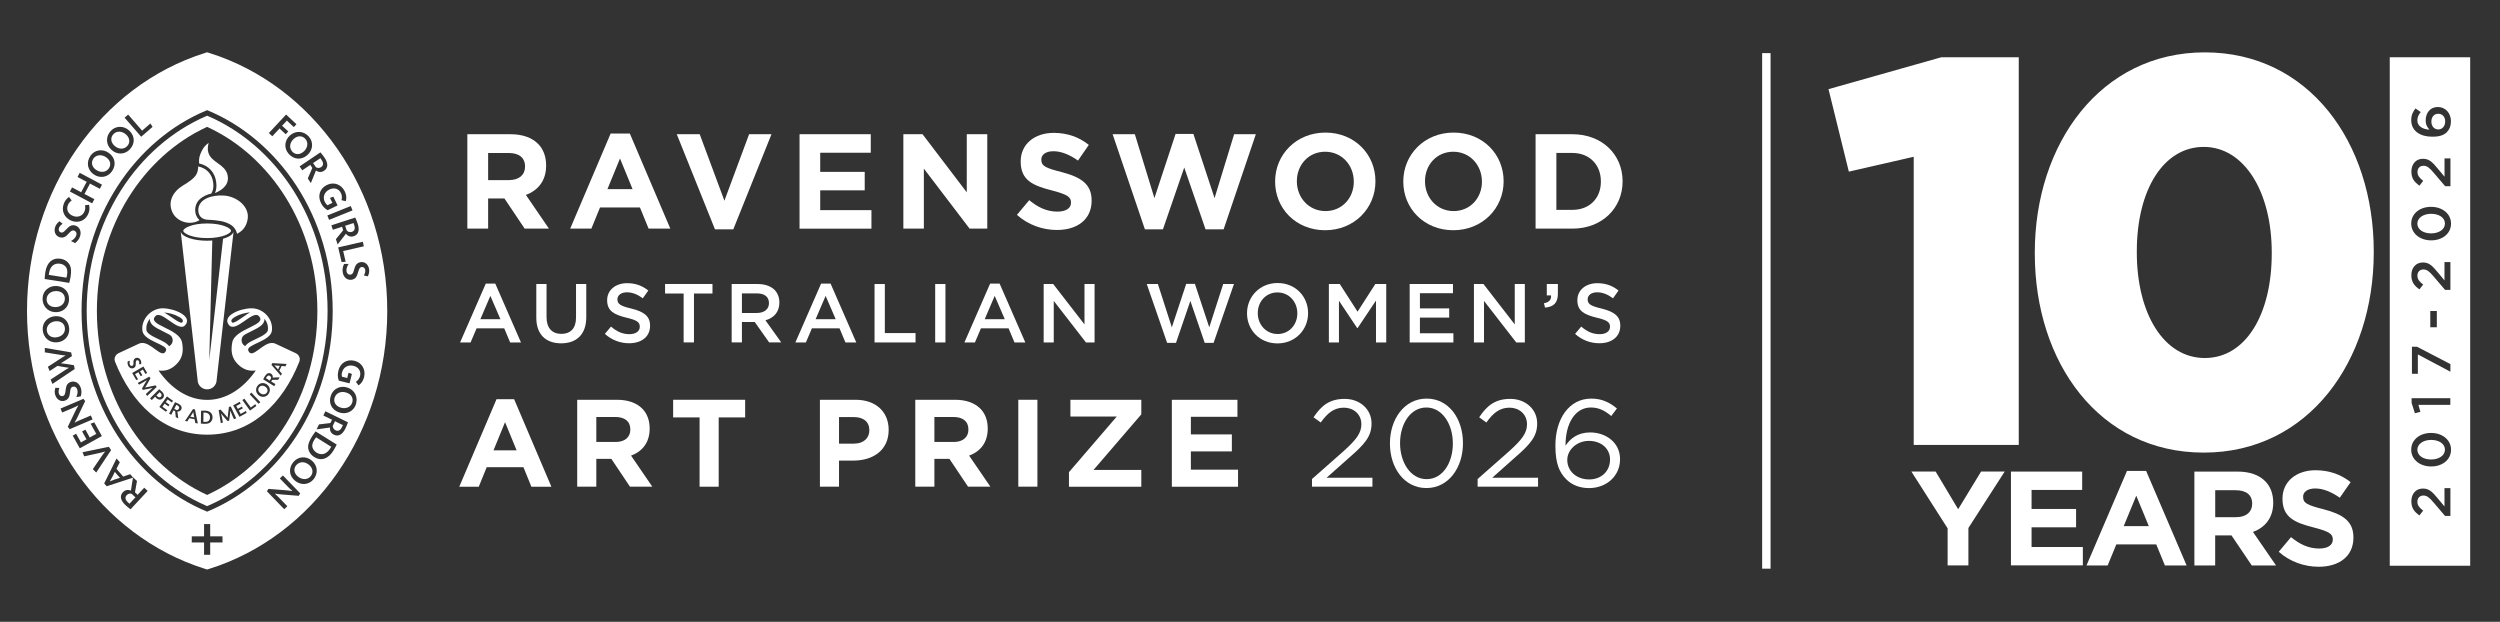 <?xml version="1.0" encoding="UTF-8"?>
<svg id="Layer_1" xmlns="http://www.w3.org/2000/svg" version="1.1" viewBox="0 0 595.28 148.06">
  <rect x="0" y="0" width="595.28" height="148.06" fill="#333333" stroke="none"/>
  <!-- Generator: Adobe Illustrator 30.0.0, SVG Export Plug-In . SVG Version: 2.1.1 Build 123)  -->
  <defs>
    <style>
      .st0 {
        fill-rule: evenodd;
      }

      .st0, .st1 {
        fill: #fff;
      }

      .st2 {
        fill: none;
        stroke: #fff;
        stroke-miterlimit: 10;
        stroke-width: 2px;
      }
    </style>
  </defs>
  <line class="st2" x1="420.59" y1="12.65" x2="420.59" y2="135.41"/>
  <g>
    <g>
      <path class="st1" d="M49.48,27.62l-.16-.07-.16.07c-16.26,6.99-28.52,24.75-28.52,46.41s12.26,39.43,28.52,46.41l.16.07.16-.07c16.26-6.99,28.52-24.75,28.52-46.41s-12.26-39.43-28.52-46.41ZM49.49,117.77l-.17.08-.17-.08c-14.83-6.86-26.08-23.43-26.08-43.74s11.25-36.88,26.08-43.74l.17-.08.17.08c14.83,6.86,26.08,23.43,26.08,43.74s-11.25,36.88-26.08,43.74Z"/>
      <path class="st1" d="M46.13,98.78c-.06-.3-.07-.37-.1-.66h-.01c-.14.25-.18.31-.35.57l-.13.2c-.12.18-.13.19-.23.33.17.02.21.03.4.07l.16.03c.19.04.23.04.39.09-.04-.16-.05-.2-.09-.39l-.05-.24ZM38.22,93.59c-.05-.05-.1-.1-.22-.21-.02.04-.03.05-.07.09l-.61.61s-.04.04-.08.06c.12.13.12.13.21.21.31.31.63.35.87.11.25-.25.22-.56-.09-.88ZM42.23,96.51c-.05-.03-.11-.06-.26-.12,0,.05-.02.06-.04.11l-.39.77s-.03.06-.06.09c.05,0,.06.01.1.04l.41.21c.18.1.48-.04.61-.29.16-.32.03-.6-.37-.8ZM48.66,98.24c-.1,0-.13,0-.22,0,.01.05.01.06.01.11l-.03,1.96c0,.05,0,.06-.02.11.15.03.22.03.37.04.46,0,.77-.09.96-.31.17-.19.27-.45.27-.73.01-.73-.48-1.17-1.34-1.19ZM61.74,92.15c-.37.43-.31,1,.16,1.41.52.46,1.18.45,1.58,0,.36-.42.29-.98-.17-1.38-.51-.45-1.19-.45-1.57-.02ZM64.29,89.51c-.3-.19-.59-.09-.83.3-.03.05-.07.11-.15.24.05.01.06.02.1.05l.73.46s.05.03.08.07c.01-.05.02-.06.05-.1l.24-.39c.11-.18,0-.49-.23-.63ZM65.79,87.5l.16.18c.14.16.15.18.26.31.06-.16.08-.19.17-.37l.07-.15c.09-.18.1-.21.18-.36-.17,0-.2,0-.4-.02l-.24-.02c-.31-.02-.38-.03-.66-.07h0c.2.21.26.27.46.49ZM70.4,84.09l-4.43-2.07s-.09-.05-.14-.07c-.25-.12-.43-.21-.73-.26-2.43-.44-5.09,4.12-5.99,1.77-.55-1.44,5.3-2.18,5.63-4.69.37-2.79-2.02-5.36-4.83-5.36s-7.18,1.85-5.38,4c1.61,1.93,5.61-3.63,7.07-2.18,2.26,2.24-5.66,2.9-6.3,6.32-.38,2.07-.13,3.75,1.38,5.22,1.25,1.21,2.57,1.67,4.23,1.45-2.98,4.31-7.04,6.97-11.5,7h-.16c-4.46-.03-8.52-2.69-11.51-7,1.66.22,2.97-.23,4.23-1.45,1.51-1.46,1.77-3.15,1.38-5.22-.63-3.42-8.56-4.09-6.3-6.32,1.46-1.45,5.46,4.11,7.07,2.18,1.8-2.15-2.65-4-5.38-4s-5.2,2.57-4.83,5.36c.33,2.51,6.18,3.26,5.63,4.69-.9,2.35-3.56-2.21-5.99-1.77-.3.05-.48.14-.73.26l-.14.07-4.43,2.07c-.57.24-.97.81-.97,1.47,0,.15.02.29.06.43.03.1.07.2.12.3,3.8,9.48,11.11,17.17,21.79,17.21h.16c10.69-.04,17.99-7.72,21.79-17.2.05-.1.09-.2.12-.31.04-.14.06-.28.06-.43,0-.66-.4-1.23-.97-1.47ZM58.6,74.98c-.34.23-.69.48-1.05.72-.71.5-1.3.88-1.79,1.06-.23.08-.35.09-.41.08-.04,0-.06-.02-.09-.06-.25-.3-.4-.67.74-1.35.98-.58,2.42-.98,3.57-1.05-.31.16-.65.36-.99.58ZM58.37,82.41c-.75-.4-1.05-1.29-.7-2.07.21-.45.54-.62.96-.85.45-.24.9-.46,1.34-.68.46-.23.9-.45,1.29-.67.39-.22.78-.48,1.09-.78.43-.42.66-.93.63-1.47.61.77.93,1.74.8,2.73-.03.25-.22.56-.72.94-.5.38-1.16.71-1.88,1.05-.36.17-.72.34-1.04.5-.36.18-.69.35-.95.53-.28.18-.53.42-.81.75ZM42.63,75.44c1.14.68.99,1.04.74,1.35-.03.04-.05.05-.09.06-.06,0-.17,0-.4-.08-.48-.18-1.08-.56-1.79-1.06-.35-.25-.71-.5-1.05-.72-.34-.23-.68-.43-.99-.58,1.16.06,2.6.46,3.57,1.05ZM39.47,81.66c-.27-.17-.59-.35-.96-.53-.33-.16-.68-.32-1.04-.5-.72-.34-1.38-.68-1.88-1.05-.5-.38-.69-.69-.72-.94-.13-.99.19-1.97.8-2.73-.03.53.2,1.04.63,1.47.31.3.71.56,1.09.78.38.22.82.44,1.29.67.43.21.89.43,1.34.68.42.22.75.39.95.85.36.77.05,1.67-.7,2.07-.28-.33-.53-.57-.81-.75ZM30.53,87.09c-.15-.33-.19-.65-.13-1.05l.54-.15c-.12.36-.12.69,0,.95.12.26.36.36.6.24.17-.08.23-.23.23-.56,0-.44,0-.51.04-.66.06-.26.22-.47.46-.58.48-.22,1,0,1.24.52.13.28.16.57.1.9l-.49.03c.07-.34.06-.52-.04-.71-.1-.22-.33-.31-.52-.22-.17.08-.23.22-.23.55,0,.51-.01.59-.05.75-.05.23-.22.43-.45.53-.5.23-1.05,0-1.31-.56ZM31.46,88.82l2.69-1.55.89,1.54-.41.24-.56-.97s-.03-.05-.04-.1c-.03.04-.04.04-.09.07l-.51.3s-.05.03-.1.04c.04.03.04.04.07.09l.5.87-.4.23-.5-.87s-.03-.05-.04-.1c-.03.04-.04.04-.09.07l-.63.36s-.05.03-.1.04c.04.03.04.04.07.09l.67,1.15-.44.17-.96-1.67ZM34.73,93.82l.81-.76c.36-.33.44-.4.79-.69v-.02c-.44.12-.55.15-1.03.24l-1.28.25-.22-.3.63-1.12c.24-.42.3-.52.54-.89h-.02c-.38.23-.48.29-.89.53l-.96.53-.3-.41,2.75-1.49.28.38-.9,1.6c-.17.29-.21.36-.38.62h0c.29-.07.37-.09.7-.16l1.8-.37.27.37-2.27,2.15-.33-.46ZM36.93,94.44s-.02.04-.06.08l-.73.74-.41-.41,2.18-2.18.16.14c.18.16.39.34.49.44.57.57.64,1.15.19,1.6-.44.44-1.06.4-1.56-.11-.05-.05-.16-.18-.26-.29ZM38.76,96.91l1.08.78-.34.34-1.56-1.13,1.82-2.51,1.44,1.05-.28.39-.91-.66s-.05-.04-.08-.08c-.02.05-.02.05-.05.1l-.35.48s-.04.05-.08.08c.05.02.05.02.1.05l.81.59-.27.37-.81-.59s-.05-.04-.08-.08c-.02.05-.02.05-.05.1l-.43.58s-.04.05-.07.08c.05.02.05.02.1.05ZM43.14,97.51c-.18.35-.48.51-.9.48.02.08.02.1.03.19l.18,1.45-.6-.31-.14-1.4-.31-.16s-.06-.03-.09-.06c0,.05-.01.06-.04.1l-.49.97-.51-.26,1.4-2.75c.34.13.51.21.77.34.72.37.98.88.71,1.41ZM46.5,100.71l-.17-.89-1.24-.24-.49.76-.55-.1,1.91-2.84.46.09.69,3.35-.6-.12ZM49.99,100.64c-.28.2-.74.29-1.38.28-.26,0-.48-.02-.78-.06l.05-3.06c.38-.03.59-.04.86-.03,1.19.02,1.89.62,1.87,1.62,0,.52-.23.97-.63,1.24ZM55.7,99.81l-.45-1.02c-.2-.45-.24-.55-.39-.97h-.02c-.03.45-.04.56-.1,1.05l-.18,1.29-.35.11-.86-.96c-.32-.36-.39-.45-.67-.81h-.02c.11.45.13.56.22,1.03l.19,1.08-.49.15-.51-3.09.45-.14,1.22,1.37c.22.25.27.31.46.56h.01c.02-.31.02-.39.07-.73l.23-1.82.44-.13,1.29,2.85-.54.16ZM57.02,99.24l-1.5-2.71,1.56-.86.23.42-.98.54s-.05.03-.1.04c.04.03.04.04.07.09l.29.52s.03.05.04.1c.03-.04.04-.04.09-.07l.88-.49.22.4-.88.49s-.05.03-.1.04c.04.03.04.04.07.09l.35.63s.03.05.04.1c.03-.04.04-.04.09-.06l1.17-.65.17.45-1.68.93ZM59.53,97.77l-1.82-2.51.47-.34,1.48,2.03s.04.05.05.1c.03-.04.04-.05.08-.08l1.01-.73.23.44-1.5,1.09ZM61.57,96.15l-2.12-2.27.42-.39,2.11,2.27-.42.39ZM63.83,93.94c-.6.69-1.57.75-2.28.13-.71-.62-.77-1.6-.14-2.32.58-.67,1.56-.72,2.26-.11.72.63.79,1.56.16,2.29ZM66.23,90.43l-1.41.02-.19.3s-.03.05-.07.09c.05.01.06.02.1.04l.93.58-.31.49-2.62-1.64c.16-.32.25-.49.41-.74.43-.69.97-.9,1.47-.59.33.21.46.52.4.94.08-.01.1-.01.19-.02l1.46-.05-.36.57ZM67.96,87.22l-.9-.07-.55,1.13.61.68-.24.5-2.25-2.58.21-.42,3.41.2-.27.55Z"/>
      <g>
        <path class="st1" d="M53.12,56.84l-3.29,28.84.72-28.41c-.4.03-.81.05-1.23.05-3.32,0-6.04-.96-6.29-2.18l4.02,35.3c0,1.26,1.02,2.27,2.27,2.27s2.27-1.02,2.27-2.27l4.02-35.3c-.14.7-1.09,1.31-2.5,1.71Z"/>
        <path class="st0" d="M47.42,38.93c-.12-1.03.07-1.91.61-2.97.45-.89.85-1.36,1.65-1.95-.18.86-.3,1.44-.09,2.25.67,2.49,3.98,2.75,4.59,5.4.5,2.17-1.1,3.53-2.99,4.31.34-.8.42-1.61.29-2.61-.3-2.31-1.8-3.94-4.06-4.44Z"/>
        <path class="st0" d="M47.51,52.41c-2.19,1.38-5.44.45-6.5-1.95-.79-1.78-.36-3.52.88-4.92,1.11-1.25,2.35-1.65,3.55-2.61,1.23-.98,1.71-1.69,1.75-3.3,2,.41,3.31,1.81,3.57,3.84.14,1.03.02,1.79-.43,2.61-2.05.48-3.94,1.68-3.85,4.12.03.9.43,1.69,1.03,2.21Z"/>
        <path class="st0" d="M53.81,52.98c-1.47-.59-4.28-.65-4.28-.65-1.32-.03-2.26-.8-2.31-2.16-.11-2.85,3.33-3.79,6.07-3.61,3.15.2,6.29,2.71,5.65,5.8-.33,1.58-1.06,2.55-2.48,3.31-.45-1.54-1.2-2.12-2.65-2.7Z"/>
        <path class="st1" d="M43.64,54.95c0,.59,2.01,1.74,5.68,1.74s5.69-1.15,5.69-1.74-2.01-1.74-5.69-1.74-5.68,1.15-5.68,1.74Z"/>
      </g>
      <path class="st1" d="M31.46,117.68c-.29-.28-.93-.18-1.28.21-.47.5-.38,1.1.26,1.7.09.08.18.17.41.37.04-.09.06-.11.13-.18l1.14-1.23c.07-.07.08-.09.16-.13-.09-.04-.1-.05-.17-.12l-.65-.61ZM72.28,36.12c1-.87,1.19-2.17.45-3.02-.72-.83-1.83-.86-2.74-.07-1.02.88-1.19,2.15-.42,3.04.7.81,1.8.83,2.71.04ZM82.56,93.51c-1.27-.46-2.46,0-2.86,1.11-.37,1.01.15,1.98,1.28,2.39,1.24.45,2.47,0,2.86-1.07.38-1.03-.13-2.02-1.27-2.43ZM74.65,38.97l.5.74c.23.33.86.38,1.3.09.57-.38.62-.98.13-1.71-.07-.1-.14-.21-.32-.45-.06.07-.08.09-.17.15l-1.39.94c-.08.06-.1.07-.19.09.07.06.08.08.14.16ZM82.54,54.78c.13.38.73.6,1.22.44.65-.21.87-.77.59-1.61-.04-.11-.08-.24-.18-.52-.08.05-.1.06-.2.09l-1.6.52c-.1.03-.11.04-.21.04.06.08.06.1.09.19l.27.85ZM49.95,12.65l-.63-.2-.63.2C24.15,20.39,6.43,45.05,6.43,74.03s17.72,53.64,42.26,61.38l.63.2.63-.2c24.54-7.74,42.26-32.4,42.26-61.38S74.49,20.39,49.95,12.65ZM86.65,58.64l-4.75,1.1c-.1.02-.12.03-.21.02.05.08.05.1.07.2l.54,2.36-.96.08-.81-3.49,5.86-1.35.25,1.09ZM85.19,53.33c.49,1.5.14,2.56-.95,2.91-.72.24-1.35.04-1.89-.58-.08.13-.11.17-.21.3l-1.75,2.24-.41-1.25,1.73-2.12-.21-.65c-.03-.1-.04-.11-.04-.21-.08.05-.1.06-.19.09l-2.02.65-.35-1.06,5.69-1.85c.29.64.42.99.59,1.52ZM83.94,50.1l-5.58,2.25-.42-1.04,5.58-2.25.42,1.04ZM82.09,45.56c.39.79.47,1.57.25,2.35l-1.03-.24c.17-.6.13-1.16-.13-1.7-.51-1.05-1.64-1.39-2.75-.85-1.2.59-1.65,1.8-1.09,2.96.17.35.39.62.68.8.06-.06.09-.07.17-.11l.79-.39c.09-.04.11-.05.2-.07-.06-.07-.07-.09-.12-.18l-.49-1.01.8-.29,1.01,2.08-2.36,1.15c-.73-.42-1.22-.95-1.61-1.76-.83-1.71-.25-3.44,1.44-4.26,1.63-.8,3.42-.15,4.24,1.52ZM77.3,37.58c.88,1.31.84,2.42-.11,3.06-.63.43-1.28.41-1.98-.03-.04.15-.06.19-.12.35l-1.07,2.63-.73-1.09,1.08-2.52-.38-.56c-.06-.08-.07-.1-.1-.19-.06.07-.08.08-.16.14l-1.76,1.18-.63-.93,4.96-3.35c.45.54.68.84.99,1.3ZM73.57,32.57c1.13,1.3.95,3.19-.4,4.37-1.4,1.22-3.21,1.09-4.44-.32-1.17-1.34-1.02-3.21.36-4.41,1.37-1.19,3.27-1.04,4.49.35ZM68.12,27.27l2.47,2.31-.63.68-1.52-1.42c-.07-.07-.09-.08-.13-.16-.04.09-.05.1-.12.17l-.89.95c-.07.07-.08.09-.16.14.09.04.1.05.17.12l1.33,1.24-.61.66-1.33-1.24c-.07-.07-.09-.08-.14-.16-.04.09-.05.1-.12.17l-1.6,1.71-.82-.76,4.1-4.4ZM49.32,26.23c17.06,7,29.9,25.4,29.9,47.8s-12.85,40.8-29.9,47.8c-17.06-7-29.9-25.4-29.9-47.8s12.85-40.8,29.9-47.8ZM30.52,27.29l3.2,3.68c.07.08.08.09.12.18.05-.08.06-.09.14-.16l1.83-1.59.52.81-2.71,2.35-3.95-4.54.84-.73ZM26.39,31.16c1.17-1.26,3.08-1.28,4.39-.06,1.36,1.27,1.42,3.08.15,4.45-1.21,1.3-3.09,1.35-4.42.1-1.33-1.24-1.38-3.14-.12-4.5ZM21.55,37.07c.99-1.41,2.87-1.7,4.34-.67,1.53,1.07,1.84,2.86.77,4.39-1.02,1.46-2.87,1.76-4.36.72-1.49-1.04-1.81-2.92-.74-4.44ZM17.16,44.62l2.01,1.07c.09.05.1.06.17.12.02-.09.03-.11.07-.2l1.14-2.15c.05-.09.06-.11.12-.17-.09-.02-.11-.03-.2-.08l-2.01-1.07.52-.99,5.31,2.82-.52.99-2.19-1.16c-.09-.05-.1-.06-.17-.12-.02.09-.03.11-.07.2l-1.14,2.15c-.05.09-.06.11-.12.17.09.02.11.03.2.07l2.19,1.16-.52.99-5.31-2.82.53-.99ZM15.2,48.47c.27-.68.64-1.15,1.23-1.58l.64.85c-.47.33-.73.65-.91,1.11-.43,1.06.06,2.1,1.21,2.56,1.16.47,2.31,0,2.76-1.09.19-.47.22-.94.11-1.45l.97-.1c.16.74.12,1.4-.16,2.08-.67,1.67-2.39,2.39-4.06,1.71-1.7-.69-2.45-2.42-1.78-4.09ZM13.12,54.1c.19-.58.53-1.03,1.06-1.41l.73.59c-.54.39-.76.66-.89,1.06-.14.44.06.87.46,1,.34.11.61,0,1.06-.48.68-.71.79-.81,1.07-.99.37-.26.88-.31,1.35-.16,1.01.33,1.47,1.4,1.11,2.53-.22.67-.59,1.18-1.2,1.65l-.97-.5c.66-.36,1.09-.82,1.26-1.35.17-.52-.04-.98-.53-1.14-.35-.11-.63.02-1.08.49-.59.62-.68.72-.92.89-.42.3-.93.37-1.43.21-.98-.32-1.43-1.31-1.08-2.38ZM10.8,64.77c.36-2.28,1.71-3.46,3.62-3.16,1,.16,1.79.71,2.22,1.54.31.6.37,1.5.17,2.73-.08.5-.17.91-.32,1.48l-5.86-.93c.05-.74.09-1.14.17-1.66ZM13.46,68.1c1.86.1,3.07,1.45,2.98,3.31-.09,1.78-1.5,3.02-3.32,2.92-1.81-.09-3.08-1.52-2.98-3.37.09-1.72,1.53-2.96,3.33-2.86ZM13.12,75.29c1.86-.13,3.23,1.06,3.36,2.93.12,1.77-1.12,3.18-2.94,3.3-1.81.13-3.24-1.13-3.37-2.98-.12-1.72,1.16-3.12,2.95-3.25ZM12.05,90.38l3.01-1.97c.59-.39.74-.49,1.33-.81v-.03c-.6-.07-.74-.09-1.39-.21l-1.31-.24-1.86,1.23-.43-1.01,2.8-1.83c.64-.42.79-.51,1.4-.84v-.03c-.7-.06-.89-.08-1.63-.21l-3.3-.53v-1.06s6.27,1.07,6.27,1.07l.19.88-1.26.84c-.61.4-.76.5-1.33.83v.04c.67.07.82.09,1.56.21l1.5.25.19.91-5.3,3.55-.44-1.05ZM13.16,94.09c-.19-.58-.18-1.15.03-1.76l.94.05c-.21.64-.23.98-.1,1.38.14.44.55.67.96.54.34-.11.49-.36.58-1.01.13-.98.16-1.13.28-1.43.15-.43.53-.77,1-.92,1.01-.33,2.01.26,2.38,1.4.22.67.22,1.3,0,2.04l-1.07.17c.32-.67.4-1.31.22-1.84-.17-.52-.61-.77-1.09-.61-.35.11-.5.38-.58,1.03-.11.85-.13.98-.23,1.26-.17.49-.53.85-1.03,1.01-.98.32-1.92-.22-2.27-1.29ZM16.14,101.63l1.73-3.6c.34-.7.42-.86.78-1.47l-.02-.03c-.64.33-.79.41-1.51.71l-2.31.98-.4-.94,5.45-2.31.42.53-1.74,3.64c-.34.71-.42.86-.78,1.47l.02.03c.64-.33.79-.41,1.51-.71l2.35-1,.4.94-5.45,2.32-.44-.55ZM17.32,103.73l.81-.45,1.05,1.9c.05.09.06.1.08.2.07-.07.08-.08.17-.13l1-.56c.09-.05.1-.06.2-.08-.07-.07-.08-.08-.13-.17l-.95-1.71.78-.43.95,1.71c.05.09.06.1.08.2.07-.07.08-.08.17-.13l1.23-.68c.09-.05.1-.06.2-.08-.07-.07-.08-.08-.13-.17l-1.25-2.26.87-.32,1.81,3.26-5.26,2.92-1.68-3.02ZM22.11,111.7l1.96-2.88c.42-.62.52-.75.95-1.28l-.02-.03c-.65.2-.82.24-1.55.4l-3.4.75-.4-.98,6.27-1.29.53.79-3.54,5.34-.81-.82ZM31.09,121.28c-.56-.42-.85-.67-1.26-1.05-1.15-1.08-1.36-2.17-.58-3.01.52-.56,1.16-.69,1.94-.41,0-.16.01-.2.04-.37l.43-2.7-6.25,2.05-.6-.68,2.94-5.94.78.9-.8,1.56,1.61,1.85,1.66-.57.66.76v-.03s.96.89.96.89l-.48,2.7.5.46c.07.07.09.08.14.16.04-.08.05-.1.12-.17l1.44-1.55.82.76-4.08,4.38ZM52.98,129.17h-2.93v2.93h-1.46v-2.93h-2.93v-1.46h2.93v-2.93h1.46v2.93h2.93v1.46ZM71.12,118.06l-3.98-.32c-.78-.07-.95-.09-1.66-.2l-.02.03c.54.48.67.6,1.21,1.16l1.75,1.81-.74.71-4.11-4.26.34-.58,4.02.32c.79.07.95.09,1.66.2l.02-.03c-.54-.48-.66-.6-1.21-1.15l-1.77-1.83.74-.71,4.11,4.26-.36.61ZM74.62,114.17c-1.11,1.32-3,1.44-4.38.29-1.43-1.2-1.58-3-.38-4.44,1.14-1.36,3.01-1.51,4.41-.33,1.39,1.17,1.54,3.07.35,4.49ZM79.37,107.33c-1.22,1.96-2.93,2.52-4.56,1.49-.86-.54-1.37-1.35-1.44-2.28-.06-.67.25-1.52.91-2.58.27-.43.51-.77.87-1.24l5.03,3.14c-.34.66-.52,1.01-.81,1.46ZM82.22,102.08c-.69,1.42-1.68,1.94-2.71,1.43-.68-.33-1-.9-.96-1.73-.15.04-.2.05-.36.07l-2.81.39.57-1.18,2.72-.33.3-.61c.04-.09.05-.1.12-.18-.09-.02-.11-.02-.2-.07l-1.9-.93.49-1.01,5.38,2.63c-.24.66-.39,1-.63,1.51ZM84.7,96.41c-.59,1.62-2.33,2.38-4.02,1.77-1.75-.63-2.52-2.28-1.88-4.04.61-1.67,2.31-2.44,4.03-1.82,1.71.62,2.5,2.35,1.87,4.09ZM86.69,89.81c-.21.85-.65,1.51-1.32,1.96l-.63-.85c.52-.35.85-.81.99-1.39.28-1.13-.36-2.12-1.56-2.42-1.3-.32-2.42.32-2.73,1.57-.1.38-.1.72.01,1.05.09,0,.11,0,.2.02l.85.21c.1.03.12.03.2.08,0-.1,0-.11.02-.21l.27-1.08.8.29-.56,2.24-2.55-.64c-.29-.79-.32-1.51-.1-2.39.46-1.84,2.02-2.79,3.84-2.34,1.76.44,2.72,2.09,2.27,3.89ZM86.64,65.61c.3-.6.38-.93.32-1.35-.07-.45-.44-.75-.86-.68-.35.06-.54.28-.73.91-.29.95-.34,1.08-.5,1.37-.22.4-.65.68-1.13.75-1.05.17-1.95-.57-2.13-1.75-.11-.7-.01-1.32.32-2.02h1.09c-.42.62-.59,1.23-.51,1.78.09.54.48.85.99.77.36-.06.56-.3.74-.92.24-.82.28-.94.42-1.21.24-.46.66-.75,1.18-.84,1.01-.16,1.86.52,2.04,1.64.09.6,0,1.16-.3,1.74l-.92-.2ZM13.3,80.33c1.34-.1,2.25-1,2.16-2.18-.08-1.07-.94-1.74-2.14-1.66-1.32.09-2.25,1.01-2.18,2.14.08,1.1.94,1.79,2.15,1.71ZM27.84,112.95c-.25-.29-.29-.34-.5-.6-.13.3-.16.36-.33.7l-.22.42c-.28.53-.35.65-.63,1.12l.02.02c.51-.21.66-.27,1.21-.46l.43-.14c.39-.14.44-.14.76-.23-.23-.24-.28-.29-.53-.58l-.21-.24ZM14.31,62.8c-1.4-.22-2.38.61-2.64,2.25-.03.19-.04.25-.05.43.1-.01.12,0,.22,0l3.76.6c.1.02.12.02.2.06.09-.27.12-.42.17-.7.14-.88.03-1.5-.33-1.93-.31-.37-.79-.64-1.33-.72ZM73.6,110.7c-1.03-.87-2.31-.84-3.07.07-.69.82-.54,1.91.38,2.68,1.01.85,2.32.84,3.05-.03.71-.84.56-1.94-.36-2.72ZM22.86,40.43c1.1.77,2.38.63,3.05-.33.62-.88.37-1.95-.62-2.64-1.08-.76-2.39-.63-3.04.29-.63.9-.39,1.99.6,2.68ZM30.3,34.77c.73-.78.63-1.88-.24-2.7-.97-.9-2.28-.96-3.05-.13-.75.8-.67,1.91.22,2.74.99.92,2.26.96,3.07.09ZM13.03,73.12c1.35.07,2.35-.72,2.41-1.9.06-1.07-.72-1.85-1.92-1.91-1.32-.07-2.36.73-2.42,1.86-.06,1.1.72,1.89,1.93,1.95ZM79.88,102.45c.62.3,1.16.05,1.55-.75.05-.11.11-.22.23-.5-.1-.02-.12-.03-.21-.07l-1.51-.74c-.09-.04-.11-.05-.18-.12-.02.1-.02.11-.07.2l-.39.8c-.18.36.1.94.57,1.17ZM74.42,106.58c.14.47.48.9.94,1.19,1.21.75,2.43.37,3.31-1.04.1-.16.14-.22.21-.37-.09-.03-.12-.04-.2-.09l-3.23-2.02c-.09-.05-.1-.06-.16-.14-.19.22-.28.34-.43.58-.47.75-.62,1.37-.45,1.9Z"/>
    </g>
    <g>
      <path class="st1" d="M111.28,31.96h10.28c2.86,0,5.07.8,6.55,2.28,1.25,1.25,1.93,3.02,1.93,5.14v.06c0,3.63-1.96,5.91-4.82,6.97l5.49,8.03h-5.78l-4.82-7.19h-3.88v7.19h-4.95v-22.48ZM121.23,42.88c2.41,0,3.79-1.29,3.79-3.18v-.06c0-2.12-1.48-3.21-3.88-3.21h-4.91v6.46h5.01Z"/>
      <path class="st1" d="M145.41,31.8h4.56l9.64,22.64h-5.17l-2.06-5.04h-9.51l-2.06,5.04h-5.04l9.63-22.64ZM150.62,45.03l-2.99-7.29-2.99,7.29h5.97Z"/>
      <path class="st1" d="M161.15,31.96h5.46l5.88,15.83,5.88-15.83h5.33l-9.09,22.64h-4.37l-9.09-22.64Z"/>
      <path class="st1" d="M190.38,31.96h16.96v4.4h-12.04v4.56h10.6v4.4h-10.6v4.72h12.2v4.4h-17.12v-22.48Z"/>
      <path class="st1" d="M215.11,31.96h4.56l10.53,13.84v-13.84h4.88v22.48h-4.21l-10.89-14.29v14.29h-4.88v-22.48Z"/>
      <path class="st1" d="M242.15,51.16l2.92-3.5c2.02,1.67,4.14,2.73,6.71,2.73,2.02,0,3.24-.8,3.24-2.12v-.06c0-1.25-.77-1.89-4.53-2.86-4.53-1.16-7.45-2.41-7.45-6.87v-.06c0-4.08,3.28-6.78,7.87-6.78,3.28,0,6.07,1.03,8.35,2.86l-2.57,3.73c-1.99-1.38-3.95-2.22-5.85-2.22s-2.89.87-2.89,1.96v.06c0,1.48.96,1.96,4.85,2.95,4.56,1.19,7.13,2.83,7.13,6.75v.06c0,4.46-3.4,6.97-8.25,6.97-3.4,0-6.84-1.19-9.54-3.6Z"/>
      <path class="st1" d="M264.92,31.96h5.3l4.66,15.22,5.04-15.29h4.24l5.04,15.29,4.66-15.22h5.17l-7.67,22.64h-4.31l-5.07-14.71-5.07,14.71h-4.3l-7.68-22.64Z"/>
      <path class="st1" d="M303.62,43.26v-.06c0-6.39,5.04-11.63,11.98-11.63s11.91,5.17,11.91,11.56v.06c0,6.39-5.04,11.63-11.98,11.63s-11.91-5.17-11.91-11.56ZM322.35,43.26v-.06c0-3.85-2.83-7.07-6.81-7.07s-6.74,3.15-6.74,7v.06c0,3.85,2.83,7.07,6.81,7.07s6.75-3.15,6.75-7Z"/>
      <path class="st1" d="M334.14,43.26v-.06c0-6.39,5.04-11.63,11.98-11.63s11.91,5.17,11.91,11.56v.06c0,6.39-5.04,11.63-11.98,11.63s-11.91-5.17-11.91-11.56ZM352.86,43.26v-.06c0-3.85-2.83-7.07-6.81-7.07s-6.74,3.15-6.74,7v.06c0,3.85,2.83,7.07,6.81,7.07s6.75-3.15,6.75-7Z"/>
      <path class="st1" d="M365.64,31.96h8.77c7.07,0,11.95,4.85,11.95,11.18v.06c0,6.33-4.88,11.24-11.95,11.24h-8.77v-22.48ZM374.41,49.97c4.05,0,6.78-2.73,6.78-6.71v-.06c0-3.98-2.73-6.78-6.78-6.78h-3.82v13.55h3.82Z"/>
    </g>
    <path class="st1" d="M118.22,95.05h4.2l8.87,20.84h-4.76l-1.89-4.64h-8.75l-1.89,4.64h-4.64l8.87-20.84ZM123.01,107.23l-2.75-6.71-2.75,6.71h5.5Z"/>
    <path class="st1" d="M137.43,95.19h9.46c2.63,0,4.67.74,6.03,2.1,1.15,1.15,1.77,2.78,1.77,4.73v.06c0,3.34-1.8,5.44-4.43,6.41l5.06,7.39h-5.32l-4.43-6.62h-3.58v6.62h-4.55v-20.69ZM146.6,105.24c2.22,0,3.49-1.18,3.49-2.93v-.06c0-1.95-1.36-2.96-3.58-2.96h-4.52v5.94h4.61Z"/>
    <path class="st1" d="M166.58,99.39h-6.3v-4.2h17.15v4.2h-6.3v16.5h-4.55v-16.5Z"/>
    <path class="st1" d="M195.23,95.19h8.45c4.94,0,7.92,2.93,7.92,7.15v.06c0,4.79-3.72,7.27-8.36,7.27h-3.46v6.21h-4.55v-20.69ZM203.39,105.63c2.28,0,3.61-1.36,3.61-3.13v-.06c0-2.04-1.42-3.13-3.7-3.13h-3.52v6.33h3.6Z"/>
    <path class="st1" d="M217.93,95.19h9.46c2.63,0,4.67.74,6.03,2.1,1.15,1.15,1.77,2.78,1.77,4.73v.06c0,3.34-1.8,5.44-4.43,6.41l5.06,7.39h-5.32l-4.43-6.62h-3.58v6.62h-4.55v-20.69ZM227.1,105.24c2.22,0,3.49-1.18,3.49-2.93v-.06c0-1.95-1.36-2.96-3.58-2.96h-4.52v5.94h4.61Z"/>
    <path class="st1" d="M242.47,95.19h4.55v20.69h-4.55v-20.69Z"/>
    <path class="st1" d="M254.53,112.43l11.38-13.24h-11.03v-3.99h16.88v3.46l-11.38,13.24h11.38v3.99h-17.23v-3.46Z"/>
    <path class="st1" d="M279.04,95.19h15.61v4.05h-11.09v4.2h9.76v4.05h-9.76v4.35h11.23v4.05h-15.76v-20.69Z"/>
    <g>
      <path class="st1" d="M115.66,67.53h2.27l6.12,14.01h-2.58l-1.41-3.36h-6.58l-1.43,3.36h-2.5l6.12-14.01ZM119.16,76.01l-2.4-5.56-2.38,5.56h4.79Z"/>
      <path class="st1" d="M127.7,75.63v-8.01h2.44v7.91c0,2.58,1.33,3.97,3.52,3.97s3.5-1.31,3.5-3.87v-8.01h2.44v7.89c0,4.15-2.35,6.24-5.98,6.24s-5.92-2.09-5.92-6.12Z"/>
      <path class="st1" d="M144.02,79.51l1.47-1.75c1.33,1.15,2.66,1.81,4.39,1.81,1.51,0,2.46-.69,2.46-1.75v-.04c0-.99-.56-1.53-3.14-2.13-2.96-.72-4.63-1.59-4.63-4.15v-.04c0-2.38,1.99-4.03,4.75-4.03,2.03,0,3.64.62,5.05,1.75l-1.31,1.85c-1.25-.93-2.5-1.43-3.77-1.43-1.43,0-2.27.73-2.27,1.65v.04c0,1.07.64,1.55,3.3,2.18,2.94.72,4.47,1.77,4.47,4.07v.04c0,2.6-2.05,4.15-4.97,4.15-2.13,0-4.13-.74-5.8-2.23Z"/>
      <path class="st1" d="M162.77,69.89h-4.41v-2.27h11.29v2.27h-4.41v11.64h-2.46v-11.64Z"/>
      <path class="st1" d="M174.22,67.63h6.2c1.75,0,3.12.52,4.01,1.39.73.75,1.15,1.79,1.15,3v.04c0,2.28-1.37,3.66-3.32,4.21l3.76,5.26h-2.88l-3.42-4.85h-3.06v4.85h-2.44v-13.91ZM180.24,74.52c1.75,0,2.86-.91,2.86-2.32v-.04c0-1.49-1.07-2.3-2.88-2.3h-3.56v4.67h3.58Z"/>
      <path class="st1" d="M195.5,67.53h2.27l6.12,14.01h-2.58l-1.41-3.36h-6.58l-1.43,3.36h-2.5l6.12-14.01ZM198.99,76.01l-2.4-5.56-2.38,5.56h4.79Z"/>
      <path class="st1" d="M208.25,67.63h2.44v11.68h7.31v2.23h-9.76v-13.91Z"/>
      <path class="st1" d="M222.68,67.63h2.44v13.91h-2.44v-13.91Z"/>
      <path class="st1" d="M235.75,67.53h2.27l6.12,14.01h-2.58l-1.41-3.36h-6.58l-1.43,3.36h-2.5l6.12-14.01ZM239.25,76.01l-2.4-5.56-2.38,5.56h4.79Z"/>
      <path class="st1" d="M248.51,67.63h2.27l7.45,9.62v-9.62h2.4v13.91h-2.05l-7.67-9.89v9.89h-2.4v-13.91Z"/>
      <path class="st1" d="M273.07,67.63h2.64l3.32,10.31,3.42-10.35h2.07l3.42,10.35,3.32-10.31h2.56l-4.85,14.01h-2.11l-3.42-9.99-3.42,9.99h-2.11l-4.85-14.01Z"/>
      <path class="st1" d="M296.93,74.62v-.04c0-3.91,3.02-7.19,7.29-7.19s7.25,3.24,7.25,7.15v.04c0,3.91-3.02,7.19-7.29,7.19s-7.25-3.24-7.25-7.15ZM308.91,74.62v-.04c0-2.7-1.97-4.95-4.73-4.95s-4.69,2.21-4.69,4.91v.04c0,2.7,1.97,4.95,4.73,4.95s4.69-2.21,4.69-4.91Z"/>
      <path class="st1" d="M316.42,67.63h2.6l4.23,6.58,4.23-6.58h2.6v13.91h-2.44v-9.97l-4.39,6.56h-.08l-4.35-6.52v9.93h-2.4v-13.91Z"/>
      <path class="st1" d="M335.66,67.63h10.31v2.19h-7.87v3.62h6.97v2.19h-6.97v3.73h7.97v2.19h-10.41v-13.91Z"/>
      <path class="st1" d="M350.96,67.63h2.27l7.45,9.62v-9.62h2.4v13.91h-2.05l-7.67-9.89v9.89h-2.4v-13.91Z"/>
      <path class="st1" d="M367.63,72.21c1.21-.22,1.79-.83,1.69-1.87h-1.01v-2.72h2.64v2.32c0,2.21-1.05,3.14-3.06,3.3l-.26-1.03Z"/>
      <path class="st1" d="M375.04,79.51l1.47-1.75c1.33,1.15,2.66,1.81,4.39,1.81,1.51,0,2.46-.69,2.46-1.75v-.04c0-.99-.56-1.53-3.14-2.13-2.96-.72-4.63-1.59-4.63-4.15v-.04c0-2.38,1.99-4.03,4.75-4.03,2.03,0,3.64.62,5.05,1.75l-1.31,1.85c-1.25-.93-2.5-1.43-3.77-1.43-1.43,0-2.27.73-2.27,1.65v.04c0,1.07.64,1.55,3.3,2.18,2.94.72,4.47,1.77,4.47,4.07v.04c0,2.6-2.05,4.15-4.97,4.15-2.13,0-4.13-.74-5.8-2.23Z"/>
    </g>
    <g>
      <path class="st1" d="M312.39,114.07l7.47-6.59c3.15-2.82,4.3-4.41,4.3-6.47,0-2.41-1.91-3.94-4.15-3.94-2.35,0-3.88,1.24-5.53,3.53l-1.71-1.24c1.85-2.77,3.8-4.38,7.42-4.38s6.39,2.47,6.39,5.83v.06c0,3-1.59,4.86-5.21,8l-5.5,4.89h10.92v2.12h-14.39v-1.79Z"/>
      <path class="st1" d="M330.96,105.62v-.06c0-5.77,3.44-10.65,8.74-10.65s8.65,4.83,8.65,10.59v.06c0,5.77-3.41,10.65-8.71,10.65s-8.68-4.83-8.68-10.59ZM345.94,105.62v-.06c0-4.5-2.47-8.53-6.3-8.53s-6.27,3.94-6.27,8.47v.06c0,4.5,2.47,8.53,6.33,8.53s6.24-3.97,6.24-8.47Z"/>
      <path class="st1" d="M351.83,114.07l7.47-6.59c3.15-2.82,4.3-4.41,4.3-6.47,0-2.41-1.91-3.94-4.15-3.94-2.35,0-3.88,1.24-5.53,3.53l-1.71-1.24c1.85-2.77,3.8-4.38,7.42-4.38s6.39,2.47,6.39,5.83v.06c0,3-1.59,4.86-5.21,8l-5.5,4.89h10.92v2.12h-14.39v-1.79Z"/>
      <path class="st1" d="M372.95,114.13c-1.65-1.65-2.59-3.77-2.59-7.98v-.06c0-6.27,3.18-11.18,8.56-11.18,2.47,0,4.3.88,6.09,2.35l-1.35,1.8c-1.53-1.29-2.97-2.03-4.86-2.03-3.74,0-6.06,3.77-6.03,9.09,1.12-1.65,2.85-3.15,5.86-3.15,3.83,0,7.12,2.47,7.12,6.33v.06c0,3.97-3.21,6.86-7.39,6.86-2.27,0-4.12-.79-5.41-2.09ZM383.37,109.45v-.06c0-2.53-2.06-4.41-5.03-4.41s-5.15,2.21-5.15,4.5v.06c0,2.62,2.18,4.62,5.21,4.62s4.97-2.09,4.97-4.71Z"/>
    </g>
  </g>
  <g>
    <path class="st1" d="M455.68,37.33l-15.45,3.54-4.84-19.64,26.84-7.59h18.46v92.3h-25.01V37.33ZM484.51,60.38v-.26c0-25.92,15.69-47.65,40.48-47.65s40.23,21.47,40.23,47.39v.26c0,25.92-15.57,47.65-40.48,47.65s-40.23-21.47-40.23-47.39ZM540.93,60.38v-.26c0-14.53-6.6-25.14-16.19-25.14s-15.94,10.21-15.94,24.87v.26c0,14.66,6.48,25.14,16.19,25.14s15.94-10.34,15.94-24.87Z"/>
    <g>
      <path class="st1" d="M463.76,125.82l-8.64-13.54h5.78l5.36,8.97,5.46-8.97h5.62l-8.64,13.44v8.91h-4.95v-8.81Z"/>
      <path class="st1" d="M478.83,112.29h16.96v4.37h-12.05v4.53h10.6v4.37h-10.6v4.69h12.21v4.37h-17.12v-22.35Z"/>
      <path class="st1" d="M506.46,112.13h4.56l9.64,22.51h-5.17l-2.06-5.01h-9.51l-2.06,5.01h-5.04l9.64-22.51ZM511.66,125.28l-2.99-7.25-2.99,7.25h5.98Z"/>
      <path class="st1" d="M522.52,112.29h10.28c2.86,0,5.08.8,6.55,2.27,1.25,1.24,1.93,3,1.93,5.11v.06c0,3.61-1.96,5.87-4.82,6.93l5.49,7.98h-5.78l-4.82-7.15h-3.89v7.15h-4.95v-22.35ZM532.48,123.14c2.41,0,3.79-1.28,3.79-3.16v-.06c0-2.11-1.48-3.19-3.89-3.19h-4.91v6.42h5.01Z"/>
      <path class="st1" d="M542.6,131.38l2.92-3.48c2.02,1.66,4.14,2.71,6.71,2.71,2.02,0,3.24-.8,3.24-2.11v-.06c0-1.25-.77-1.88-4.53-2.84-4.53-1.15-7.45-2.39-7.45-6.83v-.06c0-4.05,3.28-6.74,7.87-6.74,3.28,0,6.07,1.02,8.35,2.84l-2.57,3.7c-1.99-1.37-3.95-2.2-5.85-2.2s-2.89.86-2.89,1.95v.06c0,1.47.96,1.95,4.85,2.94,4.56,1.18,7.13,2.81,7.13,6.7v.06c0,4.44-3.4,6.93-8.26,6.93-3.4,0-6.84-1.18-9.54-3.58Z"/>
    </g>
    <g>
      <path class="st1" d="M578.91,50.91h-.03c-1.81,0-3.28.93-3.28,2.34s1.44,2.32,3.26,2.32h.03c1.81,0,3.28-.92,3.28-2.34s-1.45-2.32-3.26-2.32Z"/>
      <path class="st1" d="M580.57,27.09h-.03c-.92,0-1.6.73-1.6,1.87s.73,1.86,1.61,1.86h.03c.93,0,1.65-.75,1.65-1.9s-.72-1.83-1.66-1.83Z"/>
      <path class="st1" d="M578.91,104.75h-.03c-1.81,0-3.28.93-3.28,2.34s1.44,2.32,3.26,2.32h.03c1.81,0,3.28-.92,3.28-2.34s-1.45-2.32-3.26-2.32Z"/>
      <path class="st1" d="M569.03,13.64v121.07h19.15V13.64h-19.15ZM583.46,122.85h-1.27l-2.68-3.15c-1.06-1.26-1.65-1.71-2.47-1.71-.9,0-1.43.64-1.43,1.48s.46,1.41,1.37,2.12l-.89,1.14c-1.23-.88-1.92-1.74-1.92-3.38,0-1.79,1.1-3.02,2.74-3.02h.03c1.44,0,2.22.76,3.55,2.38l1.57,1.88v-4.36h1.41v6.62ZM578.91,111.07h-.03c-2.62,0-4.74-1.6-4.74-4s2.09-3.98,4.71-3.98h.03c2.62,0,4.74,1.6,4.74,4s-2.09,3.98-4.71,3.98ZM576.33,98.06l-1.31.34-.79-2.46v-1.13h9.22v1.6h-7.59l.46,1.65ZM575.72,84.4v4.61h-1.41v-6.44h1.22l7.94,4.13v1.81l-7.75-4.11ZM578.68,77.93v-3.87h1.56v3.87h-1.56ZM582.19,69.02l-2.68-3.15c-1.06-1.26-1.65-1.71-2.47-1.71-.9,0-1.43.64-1.43,1.48s.46,1.41,1.37,2.12l-.89,1.14c-1.23-.88-1.92-1.74-1.92-3.38,0-1.79,1.1-3.02,2.74-3.02h.03c1.44,0,2.22.76,3.55,2.38l1.57,1.88v-4.36h1.41v6.62h-1.27ZM578.91,57.23h-.03c-2.62,0-4.74-1.6-4.74-4s2.09-3.98,4.71-3.98h.03c2.62,0,4.74,1.6,4.74,4s-2.09,3.98-4.71,3.98ZM576.99,43.07l-.89,1.14c-1.23-.88-1.92-1.74-1.92-3.38,0-1.79,1.1-3.02,2.74-3.02h.03c1.44,0,2.22.76,3.55,2.38l1.57,1.88v-4.36h1.41v6.62h-1.27l-2.68-3.15c-1.06-1.26-1.65-1.71-2.47-1.71-.9,0-1.43.64-1.43,1.48s.46,1.41,1.37,2.12ZM582.67,31.44c-.71.69-1.66,1.11-3.51,1.11h-.03c-2.8,0-4.99-1.33-4.99-3.93,0-1.19.38-2,1.02-2.8l1.24.86c-.5.64-.8,1.19-.8,1.99,0,1.36,1.23,2.12,2.9,2.2-.47-.48-.92-1.11-.92-2.18,0-1.78,1.05-3.21,2.88-3.21h.03c1.82,0,3.11,1.48,3.11,3.4,0,1.13-.35,1.94-.95,2.55Z"/>
    </g>
  </g>
</svg>
